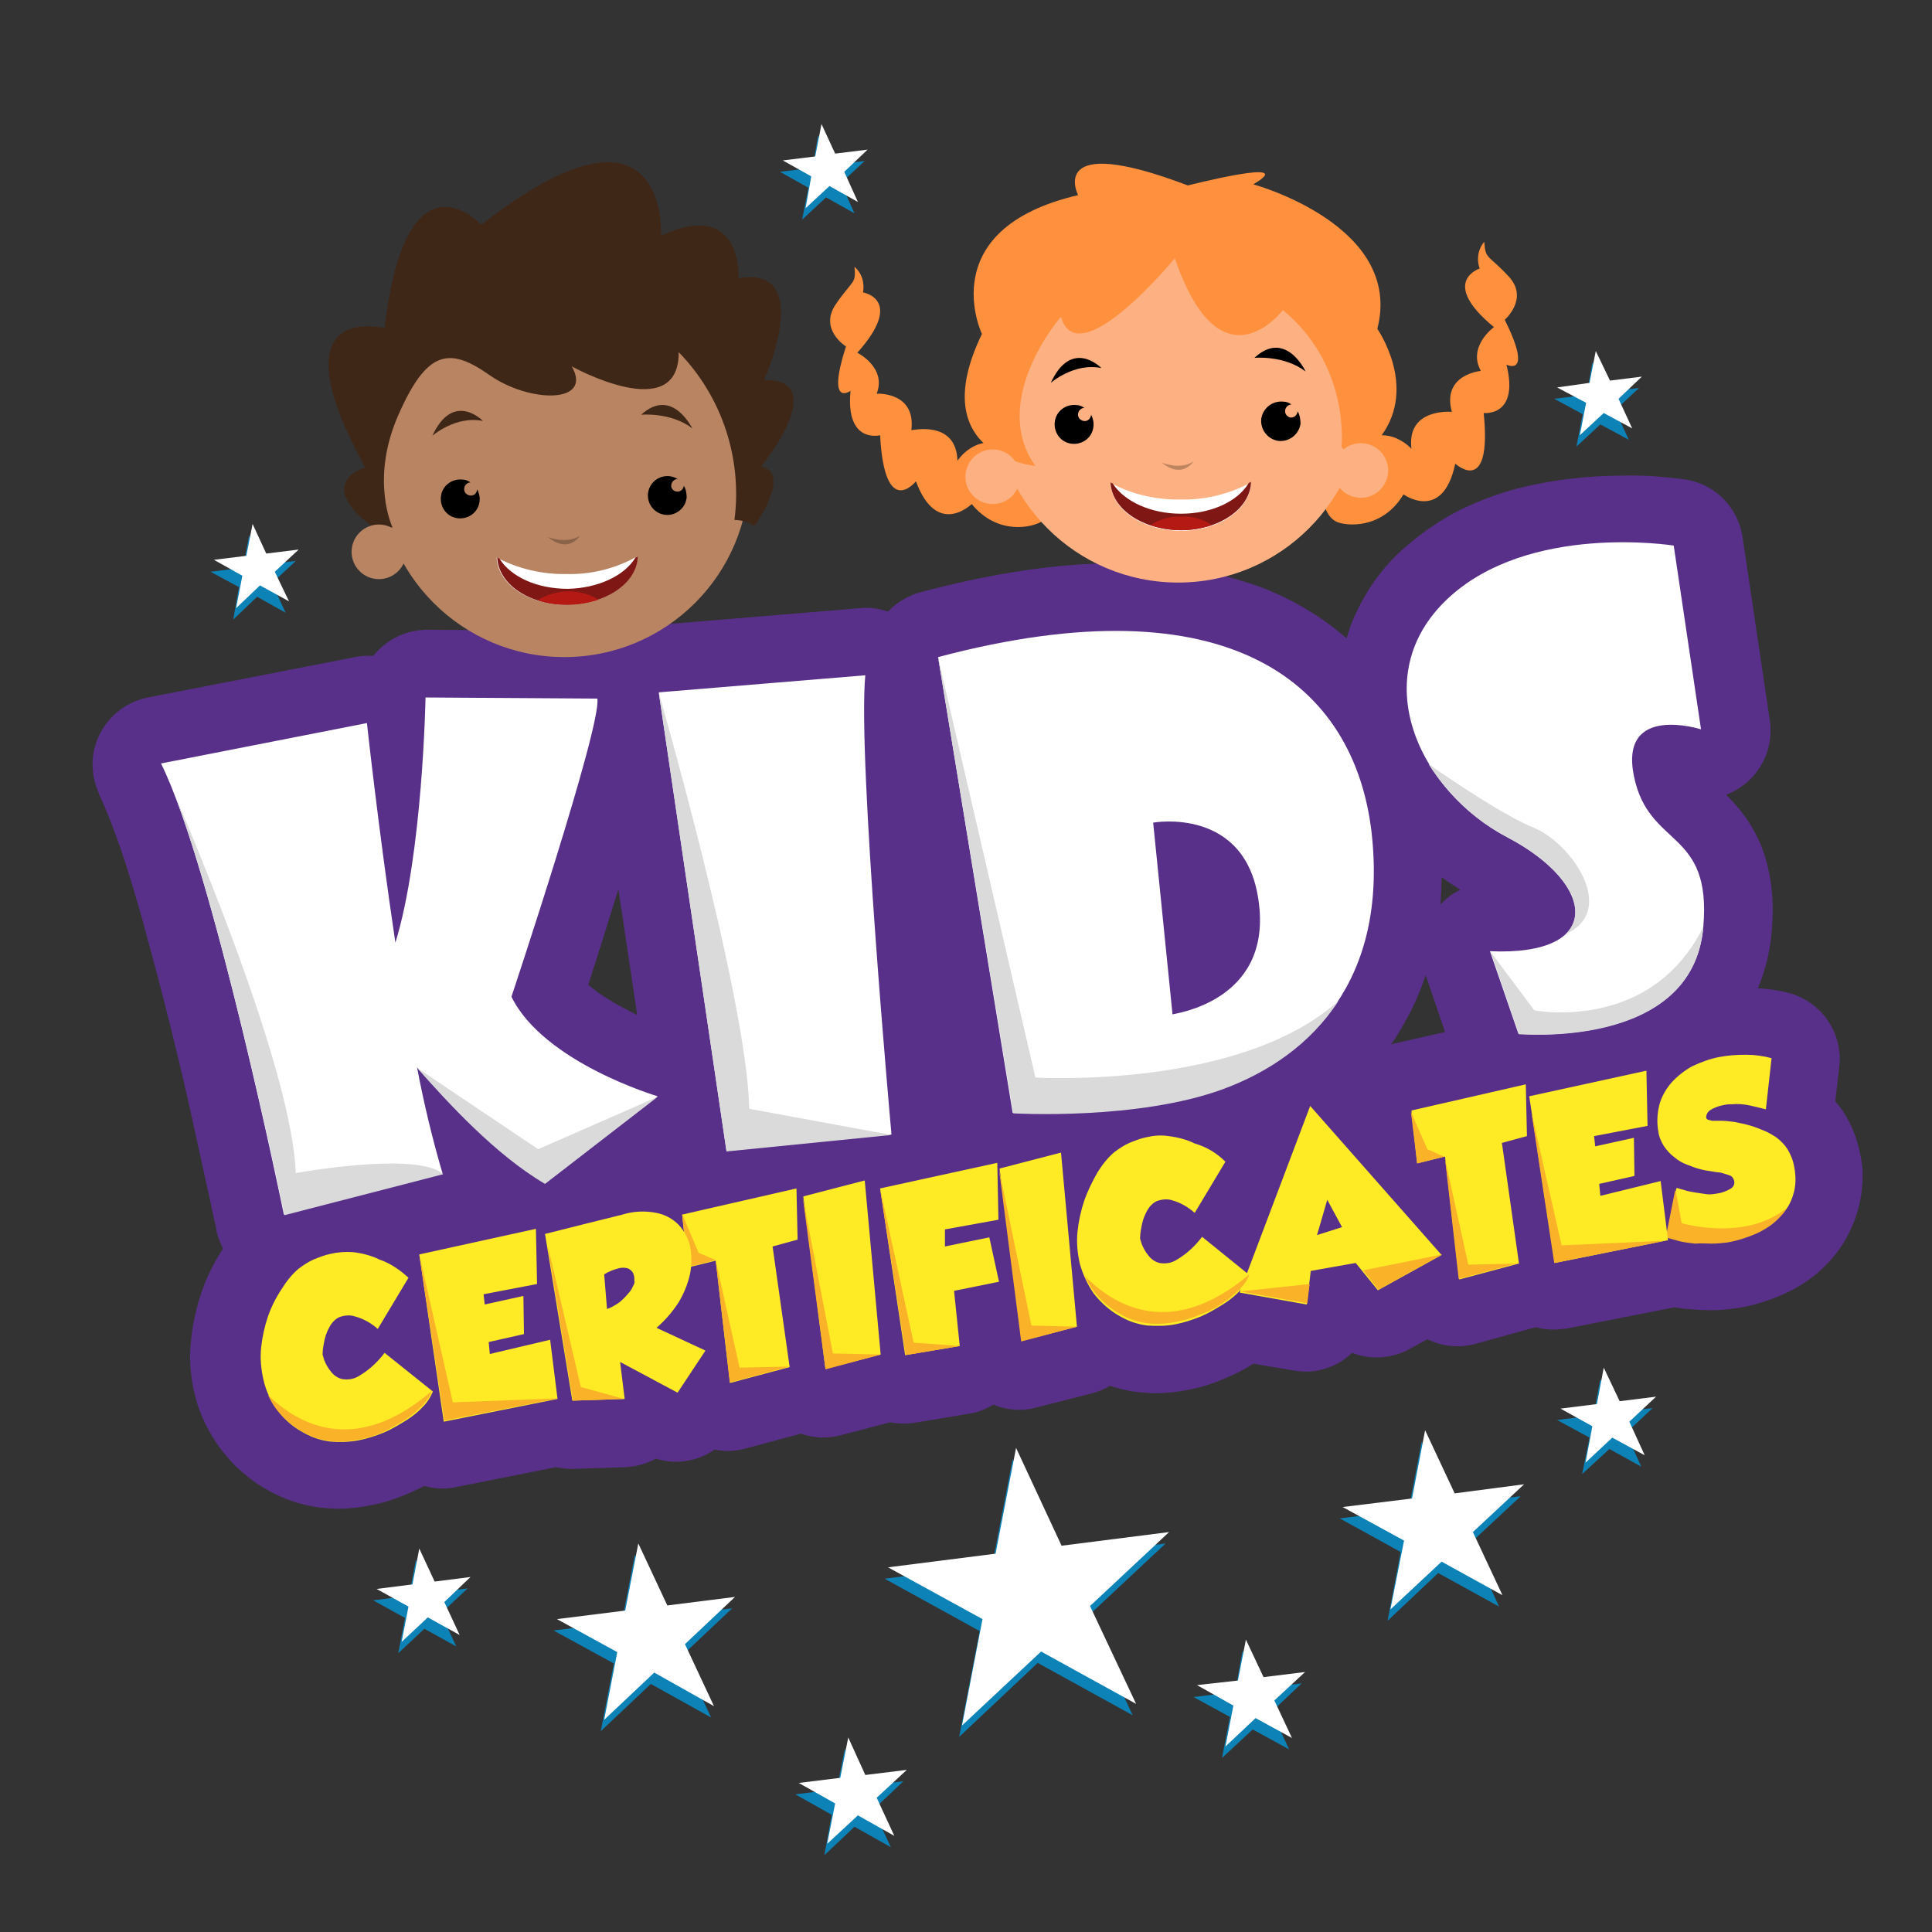 <?xml version="1.0" encoding="utf-8"?>
<!-- Generator: Adobe Illustrator 22.1.0, SVG Export Plug-In . SVG Version: 6.00 Build 0)  -->
<svg version="1.1" id="Layer_1" xmlns="http://www.w3.org/2000/svg" xmlns:xlink="http://www.w3.org/1999/xlink" x="0px" y="0px"
	 viewBox="0 0 339.6 339.6" style="enable-background:new 0 0 339.6 339.6;" xml:space="preserve">
<rect x="0" y="0" width="339.6" height="339.6" fill="#333333" stroke="none"/>
<style type="text/css">
	.st0{fill:#583089;}
	.st1{fill:#FFFFFF;}
	.st2{fill:#FF903E;}
	.st3{fill:#FDB182;}
	.st4{opacity:0.25;enable-background:new    ;}
	.st5{fill:#7F1715;}
	.st6{fill:#B51914;}
	.st7{fill:#B98462;}
	.st8{fill:#3F2718;}
	.st9{fill:#DADADA;}
	.st10{fill:#FEEB26;}
	.st11{fill:#FAB328;}
	.st12{fill:#0D82B6;}
</style>
<title>Kids_certificates_logo</title>
<polygon class="st0" points="39.2,219.7 39.2,219.7 39.2,219.7 "/>
<polygon class="st0" points="64.8,264.8 64.8,264.8 64.8,264.8 "/>
<polygon class="st0" points="33.8,235.3 33.8,235.3 33.8,235.3 "/>
<polygon class="st0" points="38.7,254.3 38.7,254.3 38.7,254.3 "/>
<polygon class="st0" points="208.4,244.4 208.4,244.4 208.4,244.4 "/>
<polyline class="st0" points="326.5,213.6 326.5,213.6 326.5,213.6 "/>
<path class="st0" d="M327,203c-0.5-2.7-1.5-5.3-3-7.6l0,0c-0.4-0.6-0.9-1.2-1.4-1.8l0.7-6.1c0.7-6-3.2-11.5-9-13
	c-1.7-0.4-3.5-0.7-5.3-0.8c1.3-3.1,2.1-6.3,2.4-9.7c0.1-1.4,0.2-2.7,0.2-3.9c0-2.4-0.2-4.7-0.7-7c-0.4-1.9-1-3.8-1.8-5.5
	c-1.2-2.6-2.8-4.9-4.8-7l-0.9-0.9c5.3-2,8.5-7.4,7.7-13l-4.8-32.3c-0.8-5.2-4.8-9.3-10-10.1c-3.6-0.5-7.3-0.8-10.9-0.7
	c-6.2,0-12.4,0.7-18.4,2.2c-3.6,0.9-7.2,2.3-10.5,3.9c-3.7,1.9-7.1,4.3-10.2,7.1c-3.5,3.2-6.2,7.1-8.2,11.5c-0.6,1.3-1,2.6-1.4,3.9
	c-4.5-3.9-9.6-6.9-15.1-9c-8.1-2.9-16.7-4.3-25.3-4.2c-10.2,0-21.7,1.7-34.5,5.1c-2.2,0.6-4.2,1.8-5.7,3.4c-1.6-0.5-3.2-0.8-4.9-0.6
	l-36.3,3c-1.9,0.2-3.8,0.8-5.4,1.8c-1.4-0.5-2.8-0.8-4.2-0.8l-30.2-0.2c-3.7,0-7.2,1.7-9.5,4.6c-1.1-0.1-2.2,0-3.2,0.2L26,122.6
	c-6.5,1.3-10.8,7.6-9.5,14.1c0.2,1.1,0.6,2.1,1,3.1c1.1,2.4,2.1,4.9,3,7.4c2,5.5,4.1,12.7,6.1,20.3c3.1,11.3,6,23.6,8,32.9
	c1,4.7,1.9,8.6,2.5,11.4c0.3,1.4,0.5,2.5,0.7,3.2l0.2,0.8v0.2v0.1c0.2,1.2,0.7,2.3,1.2,3.4l-0.2,0.3c-1.5,2.3-2.7,4.8-3.6,7.4
	c-0.9,2.7-1.5,5.4-1.8,8.2c-0.1,1-0.2,2-0.2,3c0,2.2,0.3,4.5,0.8,6.6l0,0c0.8,3.4,2.3,6.5,4.3,9.3c1.2,1.6,2.5,3.1,4,4.4
	c1.5,1.3,3,2.4,4.7,3.3l0,0c2.8,1.6,5.9,2.6,9.1,3l0,0c1.1,0.1,2.1,0.2,3.2,0.2c1.7,0,3.4-0.2,5.1-0.5c2.5-0.4,4.9-1.2,7.2-2.2l0,0
	c1-0.4,1.9-0.9,2.8-1.3c1.8,0.5,3.7,0.6,5.5,0.2l17.6-3.5c1,0.2,2,0.3,3,0.3l9.2-0.3c1.9-0.1,3.7-0.6,5.4-1.5
	c3.5,1.1,7.3,0.5,10.3-1.6c1.8,0.4,3.7,0.3,5.5-0.2l9.7-2.6c2.2,0.8,4.6,0.9,6.9,0.3l8.8-2.3c1.4,0.3,2.8,0.3,4.2,0.1l9.6-1.6
	c1.5-0.2,3-0.8,4.3-1.6c2.4,1,5.1,1.2,7.6,0.5l9.8-2.5c1.1-0.3,2.1-0.7,3.1-1.3c1.6,0.5,3.2,0.9,4.9,1.1l0,0
	c1.1,0.1,2.1,0.2,3.2,0.2c1.7,0,3.4-0.2,5.1-0.5c2.5-0.4,4.9-1.2,7.2-2.2l0,0c1.7-0.7,3.3-1.5,4.8-2.5l7.1,1.2
	c3.2,0.6,6.6-0.2,9.2-2.2c0.4-0.3,0.7-0.6,1.1-0.9c3.3,1.3,7,1,10.1-0.7l3.1-1.7c2.6,1.3,5.7,1.6,8.5,0.8l10.5-2.9h0.1
	c1.8,0.5,3.6,0.5,5.5,0.2l18.8-3.7c0.8,0.1,1.7,0.3,2.5,0.3l0,0c1.2,0.1,2.4,0.2,3.6,0.2h0.7c1.5,0,3-0.2,4.5-0.4h0.1
	c2.8-0.5,5.6-1.4,8.2-2.6c2.8-1.3,5.4-3.1,7.5-5.4c2.3-2.4,4-5.4,5-8.6c0.6-2,1-4.2,1-6.3C327.5,205.9,327.3,204.4,327,203z
	 M108.7,156.3l3.3,22.1c-1.8-0.9-3.6-1.8-5.3-2.9c-1.2-0.7-2.2-1.5-3.3-2.4C104.8,168.8,106.7,162.7,108.7,156.3z M45.4,232
	L45.4,232L45.4,232z M45.5,242.8L45.5,242.8L45.5,242.8z M47.4,227.2L47.4,227.2z M245.2,183.4l-0.7,0.2c1-1.4,1.9-2.9,2.7-4.4
	c1.4-2.5,2.5-5.1,3.4-7.8l3.4,10L245.2,183.4z M253.2,159c0.1-1.6,0.2-3.2,0.2-4.8c1.1,0.8,2.2,1.5,3.3,2.2
	C255.4,157,254.2,157.9,253.2,159z M309.8,182.6L309.8,182.6z M310.1,219.3L310.1,219.3z"/>
<polygon class="st0" points="327,202.9 327,202.9 327,203 "/>
<path class="st1" d="M115.6,192.7l-19.8,15.3c-8.7-5.2-17.1-14.3-22.5-20.4c1.2,6.3,2.7,12.6,4.5,18.7l-27.9,7.2
	c0,0-12.4-60.8-21.6-79.3l36.2-7.1c0,0,2,18.5,5,38.6c4.8-15.5,5.3-43.1,5.3-43.1l30.2,0.2c0.8,4.7-15.1,52.4-15.1,52.4
	C95.6,186.8,115.6,192.7,115.6,192.7z M115.8,121.7l11.9,80.6l29-2.9c0,0-6-66.2-4.6-80.7L115.8,121.7z M241.1,146.4
	c2.9,26.1-11,39.3-26,44.9s-37.1,4.3-37.1,4.3l-13.1-80.1C216.2,101.9,238.1,120.3,241.1,146.4L241.1,146.4z M221.3,158.9
	c-2-17.3-18.6-14.3-18.6-14.3l3.4,33.7C206.1,178.2,223.4,176.2,221.3,158.9z M299,128.2l-4.8-32.3c0,0-25.5-4.1-39.8,9.4
	s-5.2,33.6,10.6,41.9s17,20.9-3.1,20l5,14.5c0,0,30.7,2.9,32.5-18.8c1.5-17.3-9.6-13.7-12.2-26.5S299,128.2,299,128.2L299,128.2z"/>
<path class="st2" d="M168.3,81c0,0,4.2-6.7,11.5-0.8s5,10.3,3.4,11.4s-7.8,2.6-12.4-3c0,0-6.1,6-9.8-4c0,0-5.5,6.9-6.3-8.1
	c0,0-6.1,1.6-5.2-7.8c0,0-4.3,3.1-0.8-7.8c0,0-4.8-3-1.8-7.4s3.6-3.5,3.3-6.6c1.3,1.1,1.8,2.8,1.5,4.5c0,0,7.4,1.2-1,10.6
	c0,0,5.2,2.6,3.4,7.2c0,0,6.9-0.4,6.1,6.4C160.2,75.7,168.1,73.7,168.3,81z"/>
<path class="st2" d="M248.1,78.9c0,0-5.2-6-11.5,1s-3.4,11-1.7,11.8s8.1,1.4,11.8-4.8c0,0,6.9,5,9.1-5.4c0,0,6.5,6,5-8.9
	c0,0,6.3,0.7,4-8.5c0,0,4.8,2.4-0.3-7.9c0,0,4.3-3.7,0.7-7.6s-4.1-2.9-4.3-6.1c-1.1,1.3-1.4,3.1-0.8,4.7c0,0-7.2,2.3,2.5,10.3
	c0,0-4.7,3.4-2.3,7.7c0,0-6.9,0.6-5.1,7.2C255.3,72.4,247.2,71.6,248.1,78.9z"/>
<circle class="st3" cx="207.1" cy="69.9" r="32.5"/>
<path class="st4" d="M204.2,81.3c0,0,3.2,1.4,5.6-0.2C209.8,81.1,207.8,84.3,204.2,81.3z"/>
<path d="M191.8,72.9C191.8,72.9,191.8,72.9,191.8,72.9c-0.1,0.7-0.6,1.2-1.3,1.1c-0.6-0.1-1.1-0.6-1-1.3c0.1-0.6,0.6-1,1.1-1
	c-0.4-0.3-0.9-0.5-1.4-0.5c-1.9-0.2-3.6,1.1-3.8,3c-0.2,1.9,1.1,3.6,3,3.8c1.9,0.2,3.6-1.1,3.8-3C192.3,74.2,192.1,73.5,191.8,72.9z
	"/>
<path d="M228.1,72.3C228.1,72.4,228.1,72.4,228.1,72.3c-0.1,0.7-0.6,1.1-1.2,1.1c0,0,0,0,0,0c-0.6-0.1-1.1-0.6-1-1.3
	c0.1-0.6,0.6-1,1.1-1c-0.4-0.3-0.9-0.5-1.4-0.5c-1.9-0.2-3.6,1.1-3.9,3c-0.2,1.9,1.1,3.6,3,3.9c1.9,0.2,3.6-1.1,3.9-3
	C228.6,73.8,228.5,73,228.1,72.3L228.1,72.3z"/>
<path d="M184.7,67.3c0,0,4.1-3.6,8.9-2.6C193.6,64.7,188.4,59.3,184.7,67.3z"/>
<path d="M220.5,62.9c0,0,5.2-0.5,9,2.4C229.5,65.3,226,57.8,220.5,62.9z"/>
<path class="st1" d="M207.6,87.8c-4.3,0.1-8.6-0.9-12.4-2.9c0.2,4.7,5.7,8.4,12.4,8.4s12.2-3.8,12.3-8.5
	C216.2,86.8,211.9,87.9,207.6,87.8z"/>
<path class="st5" d="M207.6,90.3c-5.4,0-10-2.2-12-5.3l-0.4-0.2c0.2,4.7,5.7,8.4,12.4,8.4s12.2-3.8,12.3-8.5
	c-0.1,0.1-0.3,0.1-0.4,0.2C217.6,88.1,213,90.3,207.6,90.3z"/>
<path class="st6" d="M207.6,93.2c1.8,0,3.6-0.3,5.4-0.9c-1.6-1.1-3.5-1.6-5.4-1.5c-1.9-0.1-3.8,0.5-5.4,1.5
	C204,92.9,205.8,93.2,207.6,93.2z"/>
<path class="st2" d="M182,81.9c0,0-19.8-1.7-9.4-23.2c0,0-8.8-18.4,16.9-24.4c0,0-5.7-11.2,19.3-1.7c0,0,19.9-5.1,11.5-0.2
	c0,0,26.5,7.2,21.8,25.4c0,0,7.1,10.1,0.7,18.8c0,0,11.2,5.3,1.5,12.2s-3.8-2.7-3.8-2.7l-4.7-7.6c0,0,1.6-14.2-10.3-24
	c0,0-10.9,14.5-19-9.1c0,0-17,20.7-20,10.3C186.4,55.7,173.8,70.4,182,81.9z"/>
<circle class="st3" cx="239.2" cy="82.7" r="4.8"/>
<circle class="st3" cx="174.5" cy="83.8" r="4.8"/>
<circle class="st7" cx="99.2" cy="83" r="32.5"/>
<path class="st8" d="M69,92.7c0,0-4-8.3,1-19.7s8.9-12.1,16-7.1s18.3,5.1,14.5-1.5c0,0,18.9,10.5,18.8-2.5
	c7.6,7.8,11.2,18.7,9.8,29.5c1.3,0,2.5,0.4,3.5,1.1c0,0,6.7-9.3,1.2-10.5c0,0,12.5-15.4,0.5-15.2c0,0,9.1-20.2-4.5-17.9
	c0,0,0.9-14.1-13.6-7.5c0,0,1.5-27.7-31.6-1.9c0,0-13.2-14.3-17,18.2c0,0-19.7-5.2-3.4,24.5c0,0-9,2.4,1,10.2
	C66.6,93.4,69,92.7,69,92.7z"/>
<path class="st4" d="M96.3,94.4c0,0,3.2,1.3,5.6-0.2C101.9,94.2,100,97.4,96.3,94.4z"/>
<path d="M83.9,86C83.9,86,83.9,86.1,83.9,86c-0.1,0.7-0.6,1.2-1.3,1.1c-0.6-0.1-1.1-0.6-1-1.3c0.1-0.6,0.6-1,1.1-1
	c-0.4-0.3-0.9-0.5-1.4-0.5c-1.9-0.2-3.6,1.1-3.8,3c-0.2,1.9,1.1,3.6,3,3.8c1.9,0.2,3.6-1.1,3.8-3c0,0,0,0,0,0
	C84.4,87.4,84.2,86.7,83.9,86z"/>
<path d="M120.2,85.4C120.2,85.4,120.2,85.4,120.2,85.4c-0.1,0.7-0.7,1.1-1.3,1c-0.6-0.1-1-0.6-0.9-1.2c0.1-0.6,0.6-1,1.1-1
	c-1.6-1-3.7-0.5-4.7,1.1c-1,1.6-0.5,3.7,1.1,4.7c1.6,1,3.7,0.5,4.7-1.1c0.3-0.4,0.4-0.9,0.5-1.4C120.7,86.8,120.6,86,120.2,85.4z"/>
<path class="st8" d="M76,76.6c0,0,4.1-3.6,8.9-2.6C84.9,74,79.7,68.6,76,76.6z"/>
<path class="st8" d="M112.7,72.9c0,0,5.2-0.5,9,2.4C121.7,75.4,118.2,67.9,112.7,72.9z"/>
<path class="st1" d="M99.7,100.9c-4.3,0.1-8.6-0.9-12.4-2.9c0.2,4.7,5.7,8.4,12.4,8.3s12.2-3.8,12.3-8.5
	C108.3,99.9,104,101,99.7,100.9z"/>
<path class="st5" d="M99.8,103.5c-5.4,0-10-2.1-12-5.3L87.4,98c0.2,4.7,5.7,8.4,12.4,8.3s12.2-3.8,12.3-8.5
	c-0.1,0.1-0.3,0.1-0.4,0.2C109.8,101.2,105.1,103.4,99.8,103.5z"/>
<path class="st6" d="M99.8,106.3c1.8,0,3.6-0.3,5.4-0.9c-3.3-2-7.4-1.9-10.7,0.1C96.1,106.1,97.9,106.3,99.8,106.3z"/>
<circle class="st7" cx="66.6" cy="97" r="4.8"/>
<path class="st9" d="M265,147.2c10.4,5.5,14.5,12.8,10.2,17c9.3-4.2,0.9-16.1-5.6-18.7c-4.9-2-13.5-7.7-18.5-11.2
	C254.6,139.8,259.4,144.3,265,147.2z"/>
<path class="st9" d="M299.4,162.9c-9.2,18.7-29.7,14.7-29.7,14.7l-7.7-10.3l5,14.5C267,181.7,297.6,184.7,299.4,162.9z"/>
<path class="st9" d="M52,206.2c-0.7-17.1-15.8-53.7-21.5-67c8.8,22.5,19.5,74.4,19.5,74.4l27.9-7.2C73.4,202.3,52,206.2,52,206.2z"
	/>
<path class="st9" d="M115.8,121.8l11.9,80.6l29-2.9l-25-4.6C131.3,175.4,115.8,121.8,115.8,121.8z"/>
<path class="st9" d="M215.1,191.4c7.8-2.9,15.2-7.8,20.2-15.5c-17.4,15.7-53.3,13.5-53.3,13.5l-17.1-73.8l13.2,80.1
	C178,195.7,200,197,215.1,191.4z"/>
<path class="st9" d="M73.3,187.7c5.5,6.2,13.8,15.3,22.5,20.4l19.8-15.3L94.6,202L73.3,187.7z"/>
<path class="st10" d="M71.8,224.6l-5.4,9c-1.1-1-2.5-1.8-4-2.2c-0.9-0.3-1.8-0.2-2.7,0.1c-0.7,0.3-1.3,0.9-1.7,1.6
	c-0.4,0.7-0.7,1.4-0.9,2.2c-0.2,0.9-0.4,1.9-0.4,2.8c0.1,0.3,0.2,0.7,0.3,1c0.3,0.7,0.6,1.3,1.1,1.9c0.5,0.7,1.2,1.2,2,1.4
	c1.1,0.2,2.2,0,3.1-0.6c1.7-1,3.2-2.4,4.4-4l8.5,6.8c-0.4,0.9-0.9,1.8-1.6,2.5c-0.9,1-1.9,1.8-3,2.5c-1.3,0.8-2.6,1.6-4,2.2
	c-1.5,0.6-3,1.1-4.6,1.4c-1.6,0.3-3.2,0.3-4.8,0.2c-1.6-0.2-3.2-0.7-4.6-1.5c-3.7-1.9-6.3-5.4-7.2-9.4c-0.4-1.8-0.6-3.7-0.4-5.6
	c0.2-1.9,0.6-3.7,1.2-5.5c0.6-1.7,1.4-3.3,2.4-4.8c0.8-1.3,1.8-2.6,3-3.6c0.8-0.6,1.7-1.2,2.6-1.6c1-0.4,2-0.8,3-1
	c1.3-0.3,2.6-0.4,4-0.3c1.6,0.2,3.2,0.6,4.6,1.3C68.5,222,70.3,223.2,71.8,224.6z M73.7,220.5l20.5-4.5l0.2,9.7l-9.4,1.8l0.2,1.8
	l6.8-1.5l0.1,6.7l-6.2,1.4l0.2,2.1l10.6-2.5l1.3,10.4l-20,4L73.7,220.5z M140.2,217.9l-4.4,1.2l3,21.2l-10.5,2.8l-2.5-21.5l-4.9,1.2
	l-1-9.3l20.1-4.6L140.2,217.9z M152,207.5l2.8,30.6l-9.7,2.5l-3.9-30.3L152,207.5z M154.7,208.9l20.6-4.5l0.2,10l-9.4,1.7v3l7.8-1.6
	l1.7,7.8l-7.9,1.6l1,9.7l-9.6,1.6L154.7,208.9z M186.5,202.6l2.8,30.6l-9.7,2.5l-3.9-30.3L186.5,202.6z M215.4,204.2l-5.4,9
	c-1.1-1-2.5-1.8-3.9-2.2c-0.9-0.3-1.8-0.2-2.7,0.1c-0.7,0.3-1.3,0.9-1.7,1.6c-0.4,0.7-0.7,1.4-0.9,2.2c-0.2,0.9-0.4,1.9-0.4,2.8
	c0,0,0.1,0.4,0.3,1c0.3,0.7,0.6,1.3,1.1,1.9c0.5,0.7,1.2,1.2,2,1.4c1.1,0.2,2.2,0,3.1-0.6c1.7-1,3.2-2.4,4.4-4l8.4,6.8
	c-0.4,0.9-0.9,1.8-1.6,2.5c-0.9,1-1.9,1.8-3,2.5c-1.3,0.8-2.6,1.6-4,2.2c-1.5,0.6-3,1.1-4.6,1.4c-1.6,0.3-3.2,0.3-4.8,0.2
	c-1.6-0.2-3.2-0.7-4.6-1.5c-1.9-1-3.6-2.5-4.9-4.2c-1.1-1.6-1.9-3.4-2.4-5.2c-0.4-1.8-0.6-3.7-0.4-5.6c0.2-1.9,0.6-3.7,1.2-5.5
	c0.6-1.7,1.4-3.3,2.3-4.9c0.8-1.3,1.8-2.6,3-3.6c0.8-0.6,1.7-1.2,2.6-1.6c1-0.4,2-0.8,3-1c1.3-0.3,2.6-0.4,3.9-0.2
	c1.6,0.2,3.2,0.6,4.6,1.3C212.1,201.6,213.9,202.7,215.4,204.2L215.4,204.2z M230.3,194.4l23.1,26.2l-11.2,6.2l-3.9-4.8l-7.9,1.4
	l-0.7,5.9l-11.8-2.1L230.3,194.4z M231.5,217.1l4.4-1.4l-2.6-4.8L231.5,217.1z M268.4,199.7l-4.4,1.2l3,21.2l-10.5,2.8l-2.5-21.6
	l-4.9,1.2l-1-9.3l20.1-4.6L268.4,199.7z M307.1,197.7c0.8,0.2,1.7,0.5,2.6,0.9c0.9,0.3,1.7,0.8,2.5,1.3c0.8,0.6,1.5,1.3,2,2.1
	c0.6,1,1,2,1.2,3.2c0.3,1.6,0.3,3.3-0.2,4.8c-0.4,1.4-1.2,2.8-2.3,3.8c-1.1,1.2-2.5,2.1-4,2.8c-1.7,0.8-3.4,1.3-5.2,1.6
	c-0.9,0.2-1.8,0.2-2.7,0.3c-0.9,0-1.9,0-2.8-0.1c-0.9-0.1-1.8-0.2-2.7-0.4c-0.9-0.2-1.7-0.4-2.5-0.7l1.7-8.5l1.4,0.4
	c0.6,0.2,1.2,0.3,1.8,0.4s1.3,0.2,2,0.3c0.6,0.1,1.3,0,1.9-0.1c0.8-0.1,1.6-0.4,2.3-0.8c0.6-0.3,0.9-0.9,0.7-1.5
	c-0.1-0.4-0.4-0.8-0.8-0.9c-0.5-0.2-1-0.3-1.6-0.5c-0.4,0-0.9-0.1-1.5-0.2c-0.7-0.1-1.4-0.2-2.1-0.4c-0.8-0.2-1.5-0.5-2.3-0.8
	c-0.8-0.3-1.5-0.7-2.2-1.3c-0.7-0.5-1.3-1.2-1.8-1.9c-0.5-0.8-0.9-1.7-1-2.6c-0.3-1.6-0.2-3.2,0.2-4.8c0.4-1.4,1.2-2.8,2.2-3.9
	c1-1.1,2.3-2.1,3.6-2.8c1.5-0.7,3.1-1.3,4.7-1.6c1.6-0.3,3.1-0.4,4.7-0.4c1.5,0,3,0.2,4.5,0.6l-1,9c-1.1-0.3-2-0.5-2.9-0.7
	c-1-0.2-2-0.3-3-0.2c-0.4,0-0.9,0-1.3,0.1c-0.5,0.1-1,0.2-1.5,0.4c-0.5,0.2-0.9,0.4-1.3,0.7c-0.3,0.3-0.5,0.7-0.5,1.1
	c0,0.2,0.2,0.4,0.3,0.4c0.2,0.1,0.5,0.1,0.7,0.2c0.3,0,0.6,0,0.8,0h0.7c0.8,0,1.5,0.1,2.4,0.2C305.7,197.4,306.4,197.5,307.1,197.7
	L307.1,197.7z"/>
<path class="st11" d="M71.3,249.5c1.1-0.7,2.1-1.6,3-2.5c0.7-0.7,1.3-1.6,1.6-2.5c-13.5,11.6-23.6,5.8-28.8,0.7
	c0.4,0.8,0.8,1.6,1.4,2.4c1.3,1.7,3,3.2,4.9,4.2c1.4,0.8,3,1.3,4.6,1.5c1.6,0.2,3.2,0.1,4.8-0.2c1.6-0.3,3.1-0.7,4.6-1.4
	C68.7,251,70.1,250.3,71.3,249.5z"/>
<polygon class="st11" points="98.1,245.8 79.6,246.5 73.7,220.5 78.1,249.7 "/>
<polygon class="st11" points="125.8,221.5 128.3,243 138.8,240.2 130,240.4 "/>
<polygon class="st11" points="119.9,213.4 120.9,222.7 125.8,221.5 122.8,220.2 "/>
<polygon class="st11" points="154.8,238.1 146.4,237.9 141.1,210.4 145.1,240.7 "/>
<polygon class="st11" points="154.7,208.9 159.2,238.2 168.7,236.6 160.6,236 "/>
<polygon class="st11" points="189.3,233.2 181.3,233 175.6,205.5 179.5,235.8 "/>
<path class="st11" d="M215,229c1.1-0.7,2.1-1.6,3-2.5c0.7-0.7,1.3-1.5,1.6-2.5c-13.7,11.6-23.8,5.5-28.9,0.3
	c0.4,0.9,0.9,1.8,1.5,2.6c1.3,1.7,3,3.2,4.9,4.2c1.4,0.8,3,1.3,4.6,1.5c1.6,0.2,3.2,0.1,4.8-0.2c1.6-0.3,3.1-0.7,4.6-1.4
	C212.4,230.6,213.7,229.9,215,229z"/>
<polygon class="st11" points="239.6,223.3 242.3,226.7 253.5,220.5 "/>
<polygon class="st11" points="230.2,225.7 218,227 229.8,229.1 "/>
<polygon class="st11" points="249.1,204.5 253.8,203.3 250.9,202 248,195.4 "/>
<polygon class="st11" points="266.6,222.1 258.1,222.3 254,203.7 256.4,224.8 "/>
<path class="st11" d="M300.9,218.6c0.9,0,1.8-0.1,2.7-0.2c1.8-0.3,3.6-0.9,5.2-1.6c1.5-0.7,2.9-1.6,4-2.8c0.5-0.5,0.9-1,1.2-1.6
	c-7.4,5.9-18.4,2.6-18.4,2.6l-1.1-6l-1.7,8.5c0.8,0.2,1.7,0.5,2.5,0.7c0.9,0.2,1.8,0.3,2.7,0.4C299.1,218.5,300,218.6,300.9,218.6z"
	/>
<path class="st10" d="M124,237.4l-8.6-4c1.5-1.3,2.8-2.8,3.9-4.5c0.9-1.5,1.6-3.2,2-5c0.3-1.6,0.3-3.2,0-4.8c-0.3-1.4-1-2.7-2-3.8
	c-1.1-1.1-2.4-1.8-3.9-2.1c-2-0.4-4.1-0.3-6,0.3c-4.4,1.1-8.9,2.2-13.6,3.4l4.8,29.3l9.2-0.3l-0.8-6.5l10.1,5.4L124,237.4z
	 M111.3,226c-0.2,0.5-0.5,1-0.9,1.4c-0.4,0.5-0.9,1-1.5,1.5c-0.7,0.5-1.4,0.9-2.2,1.2l-0.5-6.1c0.8-0.5,1.8-0.9,2.7-1.1
	c0.5-0.1,1.1-0.1,1.6,0.1c0.3,0.2,0.6,0.4,0.8,0.8c0.1,0.3,0.2,0.6,0.2,0.9c0,0.3,0,0.4,0,0.4C111.6,225.4,111.5,225.7,111.3,226
	L111.3,226z"/>
<polygon class="st11" points="100.7,246.2 109.7,245.9 102.1,243.8 96.2,218.6 "/>
<polygon class="st10" points="268.8,192.7 289.4,188.2 289.6,197.9 280.2,199.7 280.4,201.5 287.2,200 287.3,206.7 281.1,208.1 
	281.3,210.2 291.9,207.6 293.2,218 273.3,222 "/>
<polygon class="st11" points="273.2,222 292.6,218.1 274.5,218.9 269.2,195.6 "/>
<polygon class="st12" points="178,256.5 186,273.7 204.9,271.3 191,284.3 199.1,301.5 182.4,292.3 168.6,305.3 172.2,286.7 
	155.5,277.5 174.4,275.1 "/>
<polygon class="st12" points="111.6,273.3 116.7,284.2 128.7,282.7 119.9,291 125,301.9 114.4,296 105.6,304.3 107.9,292.4 
	97.3,286.6 109.3,285.1 "/>
<polygon class="st12" points="249.9,253.4 255.1,264.5 267.3,263 258.4,271.3 263.5,282.4 252.8,276.5 243.9,284.9 246.2,272.8 
	235.5,266.9 247.6,265.4 "/>
<polygon class="st12" points="73.1,274.2 75.8,280 82.2,279.2 77.5,283.6 80.2,289.4 74.6,286.3 70,290.6 71.2,284.4 65.6,281.3 
	71.9,280.5 "/>
<polygon class="st12" points="281.3,242.4 284.1,248.3 290.5,247.5 285.8,251.9 288.5,257.8 282.9,254.7 278.1,259.1 279.4,252.7 
	273.7,249.6 280.1,248.8 "/>
<polygon class="st12" points="148.5,307.4 151.6,314 158.8,313.1 153.5,318.1 156.6,324.7 150.2,321.1 144.9,326.1 146.2,319 
	139.8,315.4 147.1,314.5 "/>
<polygon class="st12" points="218.4,290.2 221.6,296.8 228.8,295.9 223.5,300.9 226.6,307.5 220.2,304 214.8,309 216.2,301.8 
	209.8,298.3 217.1,297.4 "/>
<polygon class="st12" points="43.8,94.1 46.2,99.3 52,98.6 47.8,102.5 50.2,107.7 45.2,104.9 41,108.9 42,103.2 37,100.5 42.7,99.8 
	"/>
<polygon class="st12" points="279.9,63.7 282.4,68.9 288.1,68.2 283.9,72.1 286.3,77.3 281.3,74.6 277.1,78.5 278.2,72.8 
	273.2,70.1 278.9,69.4 "/>
<polygon class="st12" points="143.8,23.8 146.3,29 152,28.3 147.8,32.2 150.2,37.5 145.2,34.7 141,38.6 142.1,33 137.1,30.2 
	142.8,29.5 "/>
<polygon class="st1" points="178.6,254.5 186.6,271.7 205.5,269.3 191.6,282.3 199.7,299.5 183,290.3 169.1,303.3 172.7,284.6 
	156.1,275.5 175,273.1 "/>
<polygon class="st1" points="112.2,271.3 117.3,282.2 129.2,280.7 120.4,289 125.5,299.9 115,294 106.2,302.3 108.5,290.4 
	97.9,284.6 109.9,283.1 "/>
<polygon class="st1" points="250.5,251.4 255.7,262.5 267.9,260.9 258.9,269.3 264.1,280.4 253.4,274.5 244.4,282.9 246.8,270.8 
	236,264.9 248.2,263.4 "/>
<polygon class="st1" points="73.7,272.2 76.4,278 82.7,277.2 78.1,281.6 80.8,287.4 75.2,284.3 70.6,288.6 71.8,282.4 66.2,279.3 
	72.5,278.5 "/>
<polygon class="st1" points="281.9,240.4 284.7,246.3 291.1,245.5 286.4,249.9 289.1,255.8 283.4,252.7 278.7,257.1 279.9,250.7 
	274.3,247.6 280.7,246.8 "/>
<polygon class="st1" points="149.1,305.4 152.1,312 159.4,311.1 154.1,316 157.2,322.7 150.8,319.1 145.4,324.1 146.8,317 
	140.4,313.4 147.7,312.5 "/>
<polygon class="st1" points="219,288.2 222.1,294.8 229.4,293.9 224,298.9 227.1,305.5 220.7,302 215.4,307 216.8,299.8 
	210.4,296.2 217.6,295.4 "/>
<polygon class="st1" points="44.4,92.1 46.8,97.3 52.5,96.6 48.3,100.5 50.8,105.7 45.7,102.9 41.5,106.9 42.6,101.2 37.6,98.4 
	43.3,97.7 "/>
<polygon class="st1" points="280.5,61.7 283,66.9 288.6,66.2 284.5,70.1 286.9,75.3 281.9,72.6 277.7,76.5 278.8,70.8 273.7,68.1 
	279.4,67.3 "/>
<polygon class="st1" points="144.4,21.8 146.8,27 152.5,26.3 148.4,30.2 150.8,35.5 145.8,32.7 141.6,36.6 142.6,31 137.6,28.2 
	143.3,27.5 "/>
</svg>
